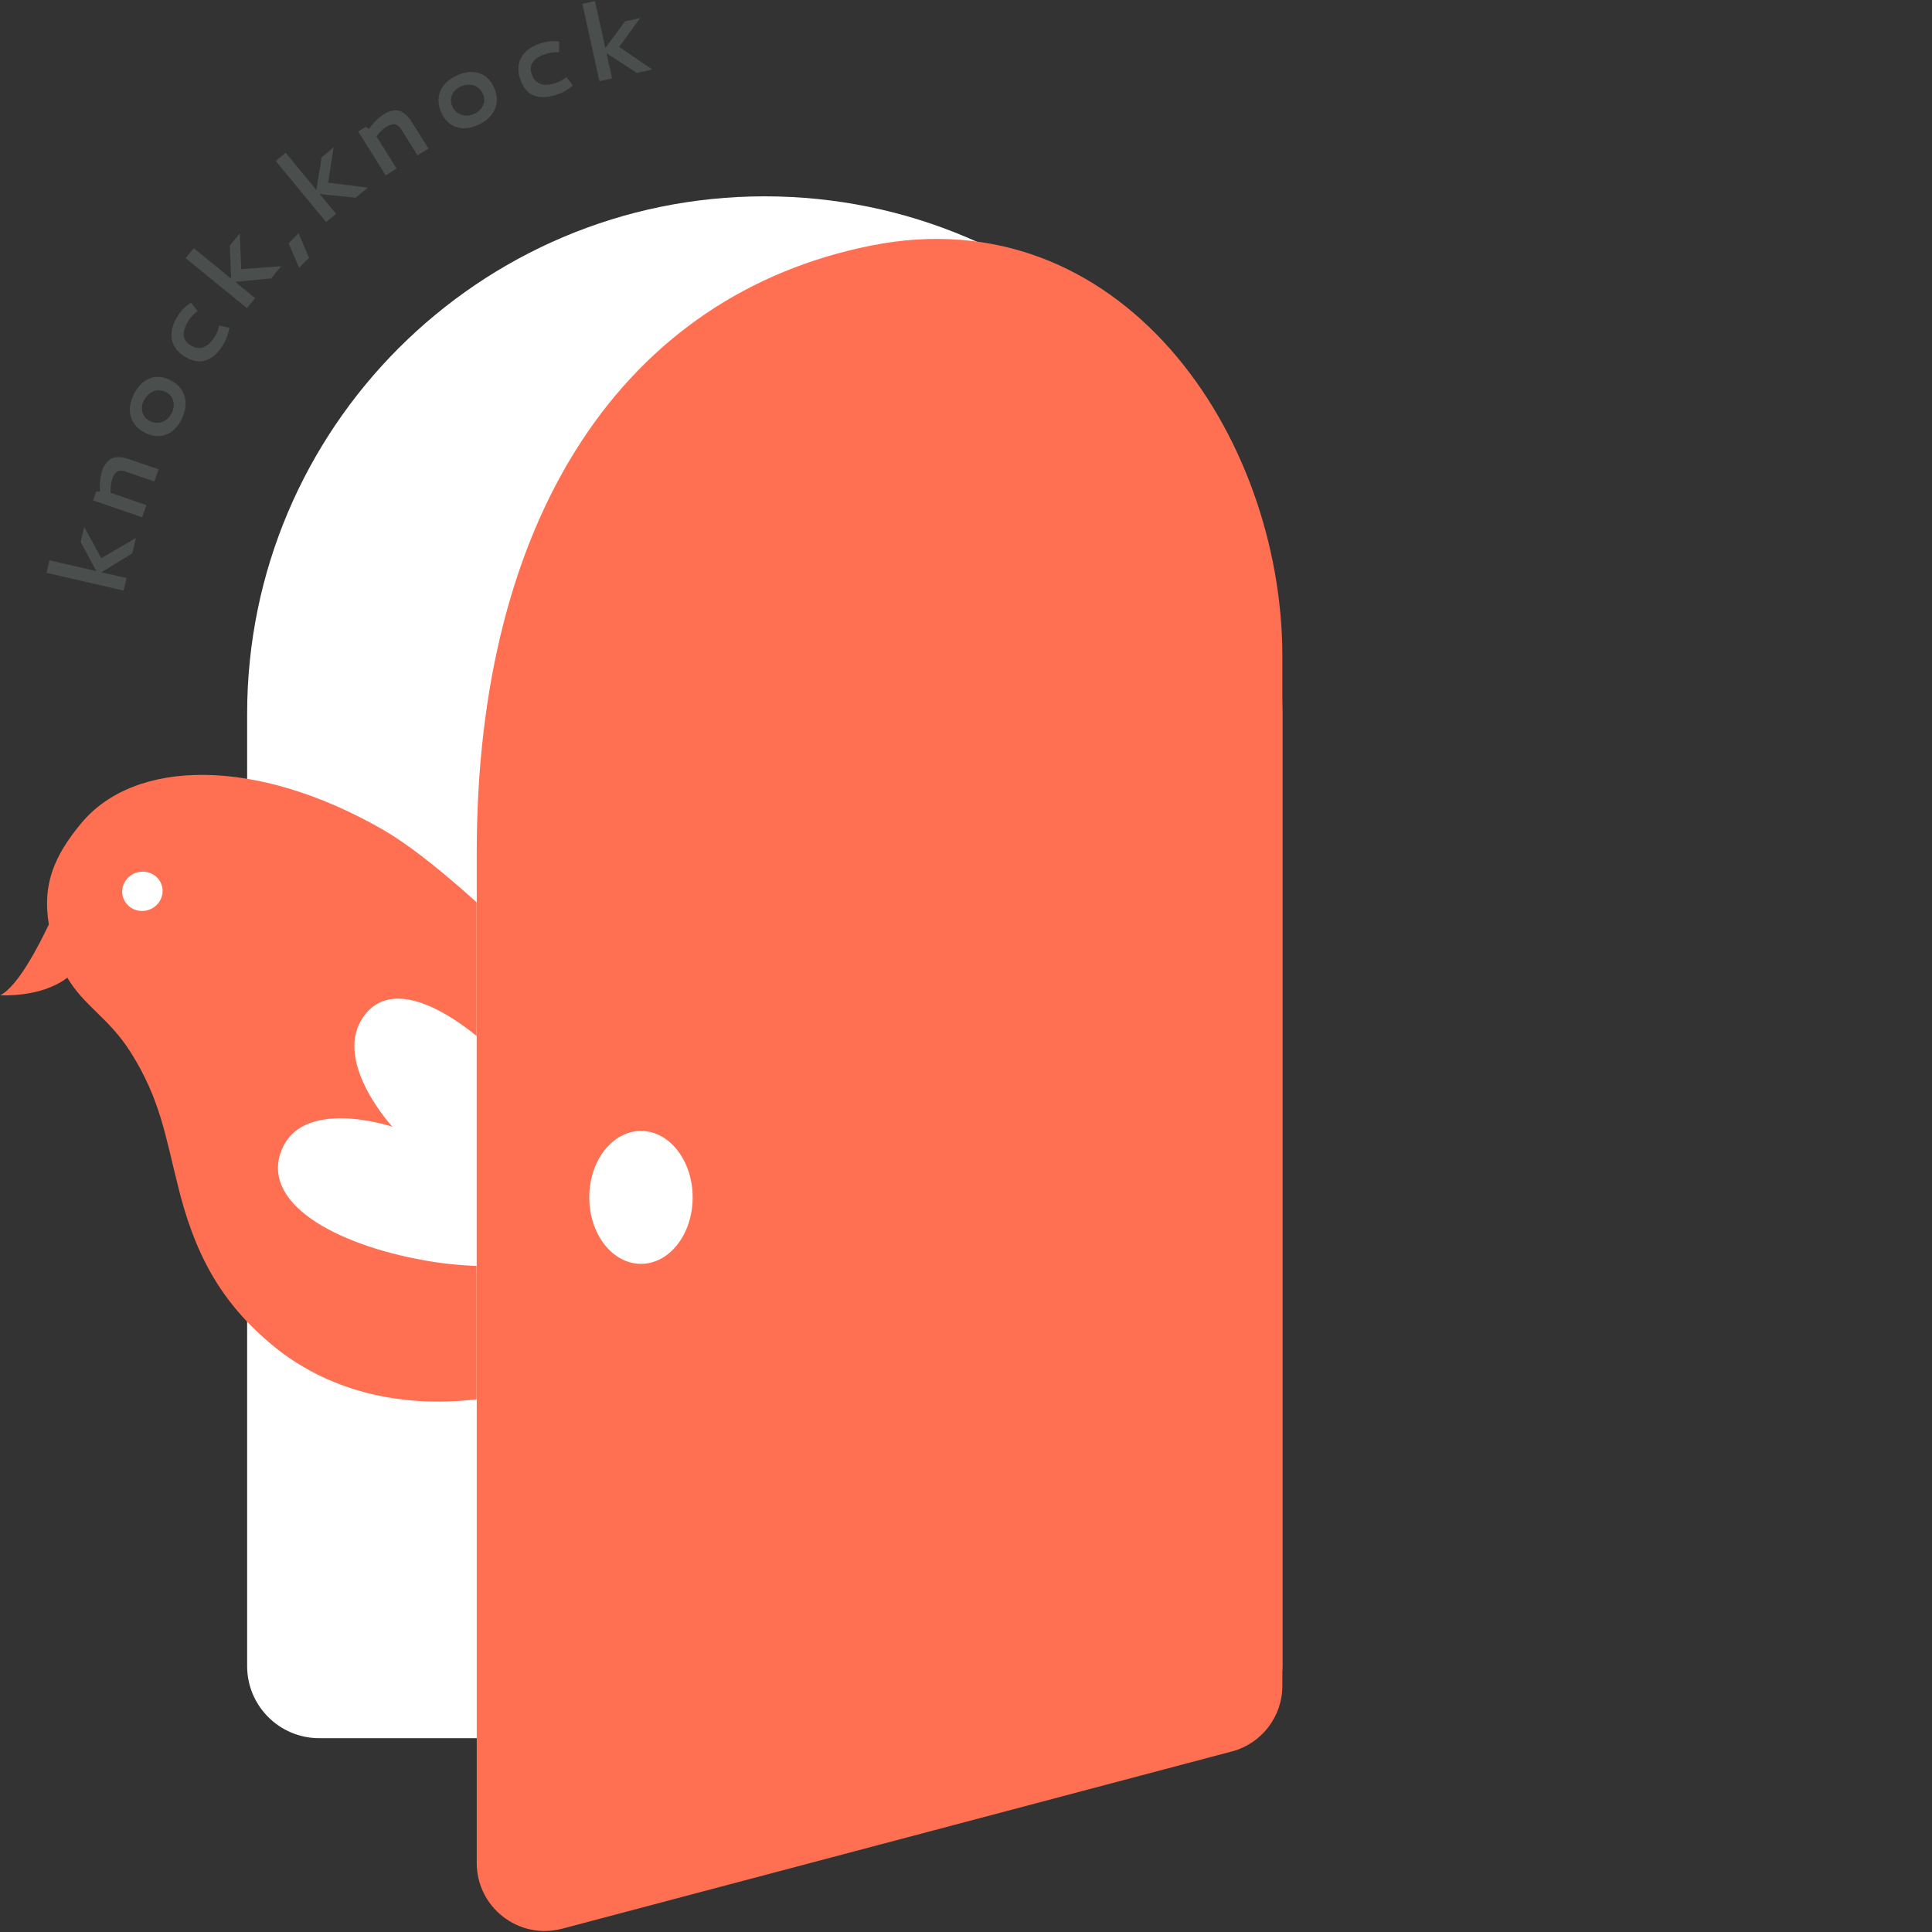 <?xml version="1.0" encoding="UTF-8"?><svg id="_レイヤー_2" xmlns="http://www.w3.org/2000/svg" xmlns:xlink="http://www.w3.org/1999/xlink" viewBox="0 0 216 216"><rect x="0" y="0" width="216" height="216" fill="#333333" stroke="none"/><defs><style>.cls-1{clip-path:url(#clippath);}.cls-2{fill:none;}.cls-2,.cls-3,.cls-4,.cls-5{stroke-width:0px;}.cls-3{fill:#ff7052;}.cls-4{fill:#fff;}.cls-5{fill:#4a4e4c;}</style><clipPath id="clippath"><path class="cls-2" d="M3.35,195.82l44.29,19.81c2.86,1.28,5.65-2.36,5.65-7.35v-112.98c0-37.59-9.77-62.35-26.1-67.85C10.73,21.91,0,48.53,0,73.4v115.07c0,3.45,1.37,6.47,3.35,7.35Z"/></clipPath></defs><g id="menu"><rect class="cls-2" width="216" height="216"/><path class="cls-5" d="M10.78,63.86l-1.76-3.26.39-1.7,1.91,3.51,3.87-2.26-.4,1.72-3.45,2.11,2.81.65-.33,1.4-8.62-1.99.32-1.4,5.25,1.21Z"/><path class="cls-5" d="M10.41,55.94l.33-.95.44-.06c-.06-.87.02-1.64.24-2.29.12-.35.27-.65.46-.87.19-.23.38-.39.57-.49.19-.1.42-.15.67-.16.25-.01.48,0,.69.05.21.04.44.11.69.19l3.23,1.11-.47,1.36-3.21-1.1c-.1-.04-.19-.06-.27-.08-.08-.02-.18-.02-.31-.02-.13,0-.24.03-.34.09-.1.05-.2.15-.31.29s-.2.31-.27.53c-.15.43-.21.95-.19,1.55l4.01,1.38-.47,1.36-5.48-1.88Z"/><path class="cls-5" d="M14.95,44.12c.42-.87.99-1.47,1.7-1.78.72-.31,1.49-.27,2.31.12.87.42,1.42,1.02,1.66,1.8.24.79.14,1.64-.29,2.56-.42.87-.99,1.46-1.71,1.75s-1.5.25-2.33-.15c-.85-.41-1.39-1-1.64-1.77s-.14-1.62.3-2.54ZM16.08,44.77c-.13.27-.2.55-.21.84-.01.29.06.57.21.84.15.27.38.48.69.63.46.22.92.25,1.38.08.46-.17.82-.51,1.06-1.01.22-.46.27-.91.15-1.35-.12-.44-.41-.77-.86-.98-.26-.12-.51-.18-.77-.18-.26,0-.49.06-.7.16-.21.1-.39.24-.55.41-.16.17-.29.36-.39.56Z"/><path class="cls-5" d="M20.68,39.89c-.39-.24-.7-.52-.94-.82-.24-.3-.4-.6-.48-.91-.08-.3-.11-.62-.08-.95.03-.33.1-.65.22-.96s.28-.62.47-.93c.35-.56.78-1.01,1.29-1.35l.18-.13.76.93-.19.15c-.33.26-.62.59-.86.97-.16.25-.28.49-.36.72-.08.23-.14.46-.15.71-.02.24.04.47.16.69s.32.41.58.58c1.01.64,1.93.32,2.74-.96.2-.32.34-.66.42-1.01l.06-.23,1.15.26-.05.23c-.12.62-.36,1.21-.73,1.78-.19.29-.38.55-.59.78-.21.23-.45.42-.72.59s-.55.28-.84.34c-.29.06-.61.05-.96-.03-.35-.08-.71-.23-1.08-.46Z"/><path class="cls-5" d="M25.84,31.15l-.14-3.7,1.1-1.35.17,3.99,4.47-.33-1.12,1.37-4.03.38,2.23,1.82-.91,1.12-6.86-5.59.91-1.12,4.18,3.41Z"/><path class="cls-5" d="M32.27,27.2l1.11-1.12,1.17,2.74-1.11,1.12-1.17-2.74Z"/><path class="cls-5" d="M35.37,21.24l.59-3.65,1.34-1.11-.62,3.94,4.45.56-1.37,1.13-4.02-.42,1.83,2.22-1.11.92-5.63-6.83,1.11-.92,3.43,4.16Z"/><path class="cls-5" d="M40.03,14.71l.86-.53.38.23c.5-.72,1.04-1.26,1.63-1.63.32-.2.62-.33.91-.39.29-.06.54-.07.75-.02.21.05.42.14.62.29.2.15.37.3.5.47s.27.36.41.58l1.81,2.9-1.22.76-1.8-2.88c-.06-.09-.11-.17-.16-.23-.05-.06-.13-.13-.23-.21-.1-.08-.21-.12-.32-.15-.11-.02-.25-.01-.42.03s-.35.12-.54.24c-.39.24-.76.6-1.12,1.08l2.25,3.59-1.22.77-3.07-4.91Z"/><path class="cls-5" d="M51.06,8.44c.88-.4,1.7-.5,2.45-.28.75.22,1.32.74,1.7,1.57.4.87.44,1.69.13,2.45-.32.76-.94,1.35-1.86,1.78-.88.4-1.69.49-2.44.25s-1.31-.77-1.69-1.61c-.39-.86-.43-1.66-.13-2.4.31-.75.93-1.33,1.85-1.76ZM51.52,9.66c-.27.13-.51.29-.7.51-.2.21-.32.47-.38.78-.06.31-.02.62.12.93.21.46.55.78,1.01.94.46.17.95.14,1.46-.1.47-.21.79-.53.98-.94s.18-.85-.03-1.3c-.12-.26-.28-.47-.48-.64-.2-.16-.41-.27-.64-.32-.23-.05-.46-.06-.69-.04-.23.03-.45.09-.66.18Z"/><path class="cls-5" d="M58.16,8.87c-.14-.43-.21-.84-.2-1.23,0-.38.08-.72.21-1,.13-.29.31-.55.54-.79s.49-.44.78-.6c.29-.16.6-.3.95-.41.63-.21,1.24-.28,1.85-.22l.22.02v1.2s-.25,0-.25,0c-.43,0-.85.06-1.28.2-.28.09-.52.2-.74.32s-.4.27-.57.45c-.16.17-.27.39-.31.64-.04.25-.02.52.08.82.37,1.14,1.28,1.47,2.73,1,.36-.12.68-.29.97-.51l.19-.14.72.93-.18.15c-.49.4-1.05.7-1.69.91-.33.11-.65.18-.95.22s-.62.04-.93,0c-.32-.04-.61-.13-.87-.27-.26-.14-.5-.35-.72-.64-.22-.29-.4-.63-.54-1.05Z"/><path class="cls-5" d="M67.68,5.37l2.19-2.98,1.7-.37-2.35,3.23,3.71,2.52-1.73.38-3.39-2.2.62,2.82-1.41.31-1.91-8.65,1.41-.31,1.16,5.26Z"/><path class="cls-4" d="M85.49,21.95h0c31.94,0,57.87,25.93,57.87,57.87v106.46c0,4.44-3.61,8.05-8.05,8.05H35.68c-4.44,0-8.05-3.61-8.05-8.05v-106.46c0-31.94,25.93-57.87,57.87-57.87Z"/><path class="cls-3" d="M137.7,195.82l-74.85,19.81c-4.83,1.28-9.55-2.36-9.55-7.35v-112.98c0-37.59,16.5-62.35,44.12-67.85,27.82-5.54,45.95,21.08,45.95,45.95v115.07c0,3.45-2.32,6.47-5.66,7.35Z"/><ellipse class="cls-4" cx="71.66" cy="133.87" rx="5.78" ry="7.43"/><g class="cls-1"><path class="cls-3" d="M7.53,109.3c-2.96,2.28-7.5,1.97-7.5,1.97,1.96-.97,4.34-5.61,5.43-7.92-.73-4.42.54-7.6,3.63-11.32,5.98-7.19,19.51-7.45,33.76.75,9.98,5.74,30.64,27.7,39.26,39.85,5.13,7.23,10.52,14.33,11.78,17.29,1.12,2.63-.07,4.32-1.13,4.54-1.74.35-2.23-1.5-3.42-3.24,0,0-3.27-6.17-4.64-7.31-1.37-1.14-2.99-1.1-4.6.23-17.61,14.53-37.6,16.21-49.59,6.3-6.01-4.96-8.85-10.53-10.68-18.12-1.33-5.3-1.95-9.49-5.2-14.64-2.46-3.9-5.15-5.1-7.11-8.38"/><path class="cls-4" d="M31.36,128.93c2.11-6.45,12.51-2.96,12.51-2.96,0,0-6.46-7-3.45-11.97,3.68-6.06,13.08.64,19.33,8.38,6.03,7.46,9.89,18.13,9.89,18.13,0,0-12.19,2-21.24.56-10.04-1.59-19.01-6.12-17.05-12.14"/><path class="cls-4" d="M13.81,100.45c.43,1.13,1.72,1.69,2.89,1.25s1.77-1.72,1.34-2.85-1.72-1.69-2.9-1.25-1.77,1.72-1.34,2.85"/></g></g></svg>